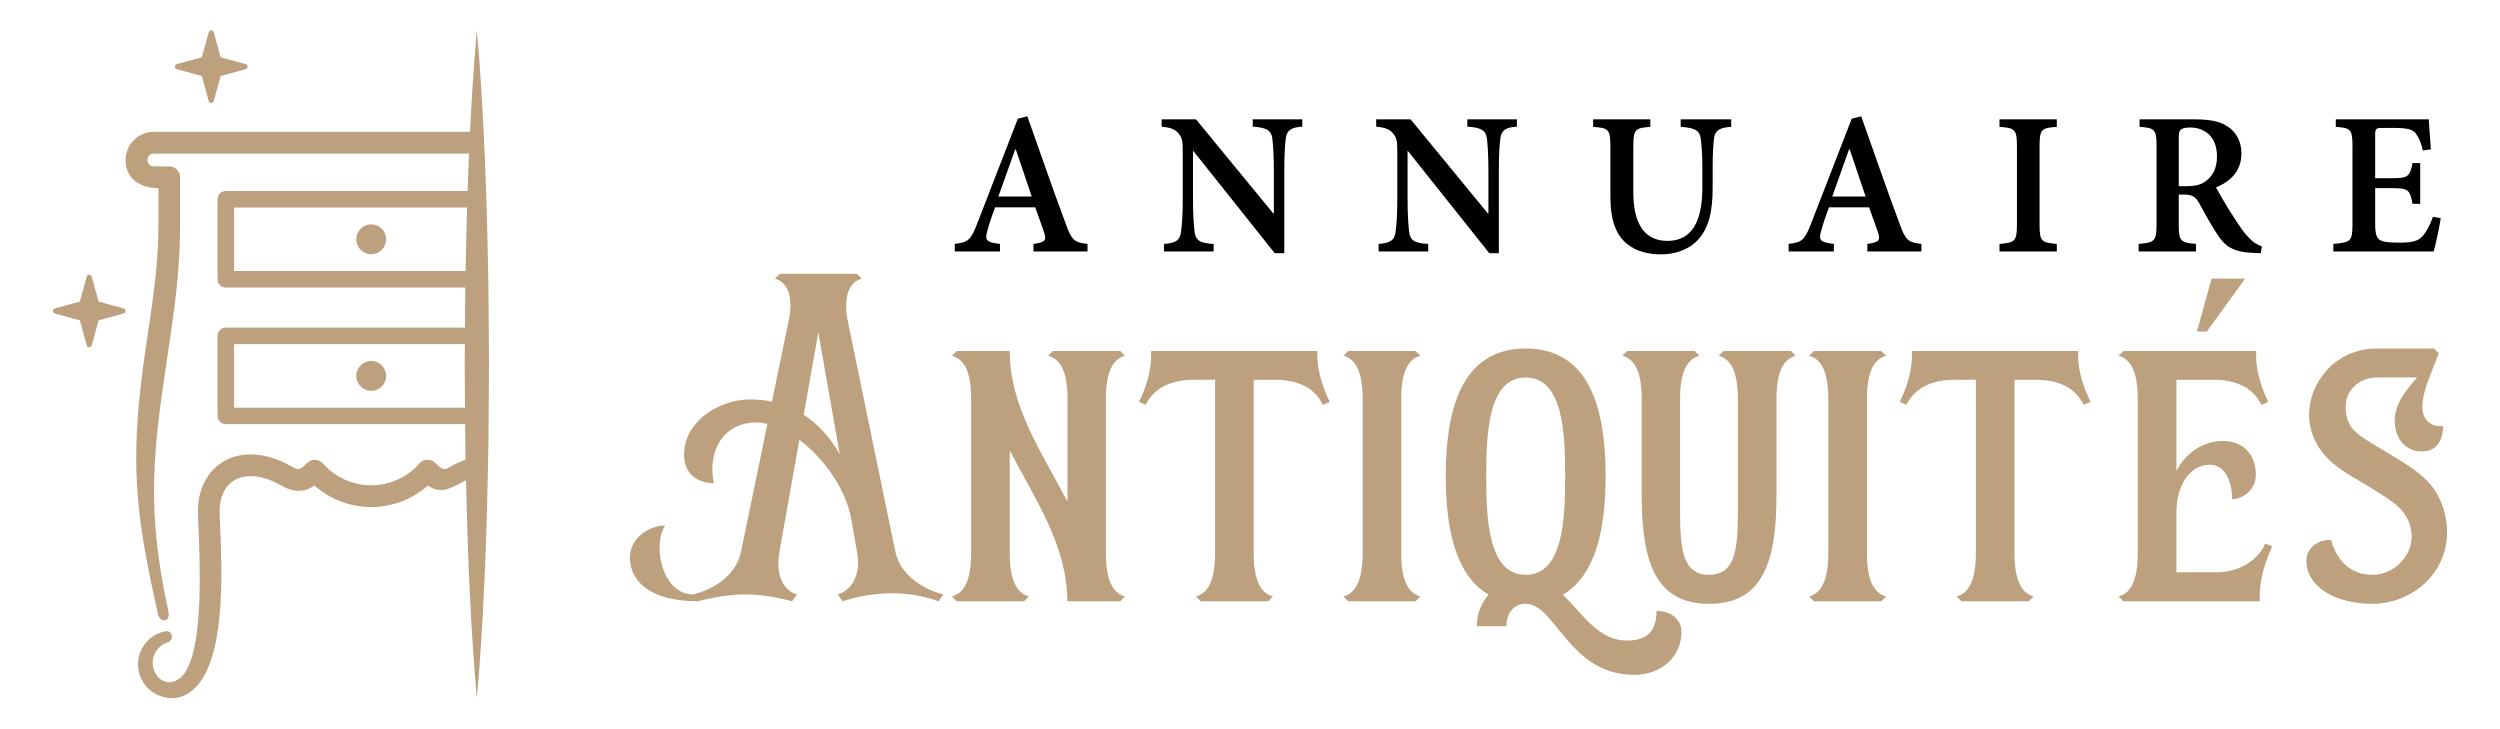 <?xml version="1.0" encoding="utf-8"?>
<!-- Generator: Adobe Illustrator 16.0.0, SVG Export Plug-In . SVG Version: 6.00 Build 0)  -->
<!DOCTYPE svg PUBLIC "-//W3C//DTD SVG 1.1//EN" "http://www.w3.org/Graphics/SVG/1.1/DTD/svg11.dtd">
<svg version="1.1" id="Calque_1" xmlns="http://www.w3.org/2000/svg" xmlns:xlink="http://www.w3.org/1999/xlink" x="0px" y="0px"
	 width="205.9px" height="60px" viewBox="0 0 205.9 60" enable-background="new 0 0 205.9 60" xml:space="preserve">
<g>
	<g>
		<g>
			<path d="M85.117,20.71v-0.621c0.984-0.142,1.091-0.285,0.869-0.976c-0.195-0.532-0.452-1.295-0.727-2.039h-3.299
				c-0.204,0.531-0.417,1.125-0.604,1.799c-0.274,0.897-0.195,1.074,1.002,1.216v0.621h-3.725v-0.621
				c1.09-0.142,1.304-0.267,1.853-1.686l3.344-8.629l0.781-0.195c1.011,2.83,2.083,5.969,3.139,8.789
				c0.506,1.437,0.728,1.596,1.818,1.721v0.621H85.117z M83.662,12.302h-0.053c-0.47,1.303-0.922,2.617-1.384,3.884h2.75
				L83.662,12.302z"/>
			<path d="M107.257,10.431c-0.905,0.053-1.269,0.292-1.357,0.958c-0.071,0.514-0.125,1.294-0.125,2.767v6.696h-0.789l-6.696-8.408
				h-0.036v3.885c0,1.419,0.071,2.217,0.125,2.713c0.07,0.745,0.434,0.994,1.578,1.047v0.621h-4.088v-0.621
				c0.931-0.054,1.33-0.302,1.401-1.012c0.07-0.532,0.142-1.33,0.142-2.749v-3.575c0-1.126-0.018-1.33-0.32-1.729
				c-0.31-0.398-0.709-0.523-1.419-0.594V9.828h2.829l6.359,7.743h0.054v-3.415c0-1.472-0.071-2.253-0.125-2.75
				c-0.089-0.665-0.47-0.905-1.614-0.976V9.828h4.08V10.431z"/>
			<path d="M124.928,10.431c-0.906,0.053-1.27,0.292-1.357,0.958c-0.07,0.514-0.125,1.294-0.125,2.767v6.696h-0.789l-6.696-8.408
				h-0.035v3.885c0,1.419,0.071,2.217,0.124,2.713c0.071,0.745,0.435,0.994,1.579,1.047v0.621h-4.089v-0.621
				c0.931-0.054,1.331-0.302,1.401-1.012c0.071-0.532,0.142-1.33,0.142-2.749v-3.575c0-1.126-0.017-1.33-0.319-1.729
				c-0.311-0.398-0.709-0.523-1.419-0.594V9.828h2.83l6.358,7.743h0.053v-3.415c0-1.472-0.068-2.253-0.123-2.75
				c-0.09-0.665-0.471-0.905-1.614-0.976V9.828h4.081V10.431z"/>
			<path d="M142.581,10.449c-0.941,0.053-1.322,0.292-1.412,0.922c-0.053,0.497-0.115,1.126-0.115,2.51v1.579
				c0,1.872-0.283,3.308-1.23,4.311c-0.746,0.797-1.873,1.179-3,1.179c-1.037,0-2.029-0.222-2.793-0.842
				c-0.947-0.745-1.4-1.978-1.4-3.938v-4.071c0-1.454-0.143-1.56-1.42-1.649V9.828h4.709v0.621c-1.25,0.089-1.4,0.195-1.4,1.649
				v3.761c0,2.616,0.967,3.981,2.801,3.981c2.031,0,2.885-1.605,2.885-4.398v-1.561c0-1.366-0.072-2.013-0.143-2.528
				c-0.09-0.594-0.469-0.833-1.641-0.904V9.828h4.16V10.449z"/>
			<path d="M153.794,20.71v-0.621c0.986-0.142,1.092-0.285,0.869-0.976c-0.195-0.532-0.451-1.295-0.727-2.039h-3.299
				c-0.205,0.531-0.418,1.125-0.604,1.799c-0.275,0.897-0.195,1.074,1.002,1.216v0.621h-3.723v-0.621
				c1.09-0.142,1.303-0.267,1.852-1.686l3.344-8.629l0.781-0.195c1.01,2.83,2.084,5.969,3.139,8.789
				c0.506,1.437,0.729,1.596,1.818,1.721v0.621H153.794z M152.341,12.302h-0.055c-0.469,1.303-0.922,2.617-1.381,3.884h2.748
				L152.341,12.302z"/>
			<path d="M164.679,20.71v-0.621c1.268-0.107,1.436-0.214,1.436-1.597v-6.447c0-1.401-0.168-1.507-1.436-1.596V9.828h4.719v0.621
				c-1.268,0.089-1.42,0.195-1.42,1.596v6.447c0,1.402,0.152,1.49,1.42,1.597v0.621H164.679z"/>
			<path d="M186.2,20.852c-0.16,0-0.365-0.019-0.561-0.019c-1.711-0.07-2.367-0.505-3.051-1.578
				c-0.496-0.729-1.02-1.722-1.488-2.563c-0.275-0.47-0.551-0.666-1.199-0.666h-0.459v2.465c0,1.383,0.15,1.49,1.418,1.597v0.621
				h-4.719v-0.621c1.287-0.107,1.473-0.214,1.473-1.597v-6.483c0-1.366-0.168-1.472-1.4-1.561V9.828h4.451
				c1.322,0,2.139,0.151,2.793,0.585c0.674,0.435,1.146,1.18,1.146,2.218c0,1.472-0.906,2.305-2.094,2.812
				c0.273,0.488,0.912,1.614,1.418,2.376c0.586,0.914,0.896,1.366,1.26,1.729c0.398,0.435,0.744,0.621,1.1,0.745L186.2,20.852z
				 M180.081,15.335c0.727,0,1.25-0.133,1.631-0.453c0.619-0.479,0.877-1.144,0.877-2.004c0-1.738-1.125-2.377-2.199-2.377
				c-0.434,0-0.674,0.071-0.779,0.186c-0.133,0.089-0.168,0.267-0.168,0.684v3.964H180.081z"/>
			<path d="M201.021,17.97c-0.096,0.646-0.434,2.252-0.584,2.74h-8.266v-0.621c1.42-0.125,1.578-0.214,1.578-1.597v-6.447
				c0-1.419-0.158-1.507-1.373-1.596V9.828h7.66c0.02,0.311,0.09,1.508,0.17,2.475l-0.656,0.088
				c-0.15-0.638-0.346-1.073-0.586-1.401c-0.213-0.302-0.674-0.452-1.686-0.452h-1.02c-0.576,0-0.639,0.035-0.639,0.585v3.556h1.295
				c1.4,0,1.561-0.106,1.783-1.25h0.631v3.361h-0.631c-0.223-1.224-0.383-1.294-1.783-1.294h-1.295v2.961
				c0,0.781,0.115,1.162,0.426,1.331c0.283,0.16,0.869,0.195,1.58,0.195c0.973,0,1.523-0.107,1.889-0.523
				c0.311-0.346,0.594-0.877,0.869-1.605L201.021,17.97z"/>
		</g>
		<g>
			<path fill="#BDA07D" d="M73.473,48.863c-1.297,0-2.671,0.207-4.081,0.658l-0.396-0.563c0.866-0.246,1.675-1.129,1.675-2.652
				c0-0.283-0.038-0.584-0.094-0.904l-0.452-2.557c-0.395-2.465-2.219-5.061-4.288-6.621L64.2,45.402
				c-0.057,0.357-0.094,0.678-0.094,0.998c0,1.467,0.677,2.332,1.542,2.559l-0.414,0.563c-1.335-0.357-2.558-0.563-3.837-0.563
				c-1.222,0-2.464,0.188-3.912,0.563c-4.025,0-5.605-1.711-5.605-3.609c0-1.6,1.6-2.635,2.896-2.635
				c-0.301,0.49-0.452,1.148-0.452,1.863c0,1.768,0.94,3.818,2.766,3.818c1.166-0.283,3.479-1.242,3.95-3.557l2.163-10.494
				c-0.319-0.074-0.64-0.113-0.94-0.113c-2.275,0-3.592,1.693-3.592,3.838c0,0.375,0.037,0.771,0.131,1.166
				c-1.167,0-2.464-0.621-2.464-2.371c0-2.613,2.765-4.531,5.435-4.531c0.64,0,1.241,0.057,1.806,0.188l1.354-6.564
				c0.113-0.507,0.169-0.958,0.169-1.372c0-1.241-0.489-1.975-1.279-2.2l0.395-0.396h6.357l0.395,0.396
				c-0.79,0.226-1.279,0.978-1.279,2.219c0,0.414,0.038,0.847,0.15,1.354l3.893,18.883c0.434,2.07,2.465,3.18,3.969,3.557
				l-0.414,0.563C76.181,49.109,74.884,48.863,73.473,48.863z M67.397,27.386l-1.203,6.771c1.184,0.771,2.182,1.861,2.971,3.271
				L67.397,27.386z"/>
			<path fill="#BDA07D" d="M87.903,49.521c0-4.605-2.671-8.406-4.74-12.432v8.463c0,2.07,0.489,3.275,1.58,3.574l-0.396,0.395H78.8
				l-0.396-0.395c1.091-0.299,1.581-1.504,1.581-3.574V32.877c0-2.087-0.489-3.291-1.581-3.573l0.396-0.396h4.363
				c0,4.627,2.689,8.426,4.758,12.414v-8.445c0-2.087-0.489-3.291-1.598-3.573l0.394-0.396h5.549l0.394,0.396
				c-1.09,0.282-1.58,1.486-1.58,3.573v12.676c0,2.07,0.489,3.275,1.58,3.574l-0.394,0.395H87.903z"/>
			<path fill="#BDA07D" d="M108.5,28.908v0.396c0,1.353,0.489,2.688,1.016,3.8l-0.564,0.244c-0.695-1.469-2.144-2.07-3.987-2.07
				h-1.711v14.275c0,2.07,0.489,3.275,1.58,3.574l-0.396,0.395h-5.548l-0.395-0.395c1.09-0.299,1.58-1.504,1.58-3.574V31.277h-1.711
				c-1.843,0-3.292,0.602-4.006,2.07l-0.545-0.244c0.527-1.111,0.997-2.447,0.997-3.8v-0.396H108.5z"/>
			<path fill="#BDA07D" d="M116.59,28.908l0.395,0.396c-1.091,0.282-1.58,1.486-1.58,3.573v12.676c0,2.07,0.489,3.275,1.58,3.574
				l-0.395,0.395h-5.549l-0.394-0.395c1.09-0.299,1.58-1.504,1.58-3.574V32.877c0-2.087-0.489-3.291-1.58-3.573l0.394-0.396H116.59z
				"/>
			<path fill="#BDA07D" d="M125.657,28.702c5.322,0,6.583,5.097,6.583,10.513c0,4.176-0.752,8.162-3.538,9.762
				c1.637,1.541,2.917,3.781,5.288,3.781c1.73,0,2.443-0.846,2.443-2.445c1.318,0,2.051,0.828,2.051,1.711
				c0,2.088-1.656,3.555-3.912,3.555c-5.342,0-6.452-5.848-8.915-5.848c-1.148,0-1.6,0.996-1.6,1.842h-2.426
				c0-1.016,0.375-1.918,0.979-2.596c-2.785-1.6-3.537-5.586-3.537-9.762C119.073,33.799,120.333,28.702,125.657,28.702z
				 M122.403,39.215c0,3.594,0.186,8.127,3.254,8.127c3.064,0,3.252-4.533,3.252-8.127c0-3.592-0.188-8.125-3.252-8.125
				C122.588,31.09,122.403,35.623,122.403,39.215z"/>
			<path fill="#BDA07D" d="M135.212,40.795v-7.918c0-2.087-0.49-3.291-1.598-3.573l0.395-0.396h5.566l0.395,0.396
				c-1.109,0.282-1.598,1.486-1.598,3.573v9.141c0,3.029,0.133,5.324,2.389,5.324c2.238,0,2.371-2.295,2.371-5.305v-9.16
				c0-2.087-0.49-3.291-1.582-3.573l0.395-0.396h5.551l0.393,0.396c-1.09,0.282-1.58,1.486-1.58,3.573v7.918
				c0,5.416-1.088,8.936-5.547,8.936C136.304,49.73,135.212,46.211,135.212,40.795z"/>
			<path fill="#BDA07D" d="M154.944,28.908l0.395,0.396c-1.09,0.282-1.58,1.486-1.58,3.573v12.676c0,2.07,0.49,3.275,1.58,3.574
				l-0.395,0.395h-5.549l-0.395-0.395c1.092-0.299,1.58-1.504,1.58-3.574V32.877c0-2.087-0.488-3.291-1.58-3.573l0.395-0.396
				H154.944z"/>
			<path fill="#BDA07D" d="M171.157,28.908v0.396c0,1.353,0.49,2.688,1.018,3.8l-0.564,0.244c-0.697-1.469-2.145-2.07-3.988-2.07
				h-1.711v14.275c0,2.07,0.49,3.275,1.58,3.574l-0.396,0.395h-5.547l-0.396-0.395c1.092-0.299,1.58-1.504,1.58-3.574V31.277h-1.711
				c-1.842,0-3.291,0.602-4.006,2.07l-0.545-0.244c0.525-1.111,0.996-2.447,0.996-3.8v-0.396H171.157z"/>
			<path fill="#BDA07D" d="M187.128,45.008c-0.432,1.035-1.016,2.369-1.016,4.119v0.395h-11.229l-0.395-0.395
				c1.092-0.299,1.58-1.504,1.58-3.574V32.877c0-2.087-0.488-3.291-1.58-3.573l0.395-0.396h10.93v0.396
				c0,1.353,0.469,2.688,0.996,3.8l-0.564,0.244c-0.695-1.469-2.145-2.07-3.986-2.07h-3.01v7.504
				c0.846-1.596,2.293-2.463,3.854-2.463c1.693,0,2.691,1.186,2.691,2.766c0,1.393-1.223,2.031-1.955,2.031
				c0-1.43-0.547-2.84-1.846-2.84c-1.635,0-2.744,1.674-2.744,3.967v4.891h3.328c1.955,0,3.461-1.109,3.986-2.369L187.128,45.008z
				 M181.749,27.311h-0.809l1.203-4.363h2.766L181.749,27.311z"/>
			<path fill="#BDA07D" d="M189.952,46.176c0-0.885,0.717-1.713,2.031-1.713c0.434,1.58,1.506,2.879,3.404,2.879
				c1.787,0,3.236-1.543,3.236-3.123c0-1.092-0.473-1.826-0.941-2.332c-0.488-0.508-1.391-1.074-2.596-1.824
				c-0.959-0.584-2.049-1.131-3.047-1.994c-0.996-0.865-1.861-2.238-1.861-3.912c0-2.615,2.125-5.454,5.586-5.454h4.701l0.395,0.395
				c-0.658,1.769-1.354,3.085-1.354,4.438c0,0.902,0.584,1.561,1.43,1.561c0.094,0,0.189,0,0.283-0.018
				c0,0.902-0.359,2.107-1.75,2.107c-1.318,0-2.238-1.018-2.238-2.541s1.146-2.744,1.844-3.555h-3.311
				c-1.525,0-2.578,1.129-2.578,2.389c0,1.109,0.359,1.693,0.922,2.184c0.584,0.506,1.543,1.033,2.635,1.691
				c1.166,0.715,2.293,1.336,3.234,2.332c0.939,0.996,1.561,2.465,1.561,4.176c0,3.404-2.936,5.869-6.15,5.869
				C192.229,49.73,189.952,48.262,189.952,46.176z"/>
		</g>
	</g>
	<g>
		<path id="Logo_1_" fill-rule="evenodd" clip-rule="evenodd" fill="#BDA07D" d="M7.139,22.782c0.028-0.104,0.117-0.158,0.208-0.159
			c0.09-0.001,0.182,0.053,0.211,0.159l0.563,2.056l2.056,0.563c0.109,0.03,0.162,0.126,0.158,0.219
			c-0.002,0.088-0.055,0.174-0.158,0.201l-2.056,0.563l-0.563,2.056c-0.027,0.104-0.115,0.157-0.204,0.159
			c-0.092,0.002-0.186-0.051-0.215-0.159l-0.563-2.056L4.521,25.82c-0.103-0.027-0.156-0.113-0.158-0.201
			C4.358,25.526,4.411,25.43,4.521,25.4l2.056-0.563L7.139,22.782L7.139,22.782z M39.253,17.093H19.278v5.229h19.975v1.362H18.598
			c-0.376,0-0.681-0.305-0.681-0.681v-6.591c0-0.376,0.305-0.681,0.681-0.681h20.655V17.093z M30.572,18.479
			c-0.679,0-1.229,0.55-1.229,1.229c0,0.679,0.551,1.229,1.229,1.229s1.229-0.55,1.229-1.229
			C31.802,19.029,31.251,18.479,30.572,18.479L30.572,18.479z M39.253,28.344H19.278v5.229h19.975v1.361H18.598
			c-0.376,0-0.681-0.305-0.681-0.682v-6.59c0-0.376,0.305-0.681,0.681-0.681h20.655l0,0V28.344z M30.572,29.73
			c-0.679,0-1.229,0.55-1.229,1.229c0,0.679,0.551,1.228,1.229,1.228s1.229-0.549,1.229-1.228
			C31.802,30.28,31.251,29.73,30.572,29.73L30.572,29.73z M13.642,51.989c0.24-0.043,0.425,0.105,0.494,0.295
			c0.082,0.227,0.001,0.518-0.342,0.623c-0.646,0.201-1.102,0.773-1.201,1.422c-0.123,0.797,0.356,1.734,1.209,1.848
			c0.537,0.072,1.099-0.248,1.472-0.84c0.819-1.301,1.067-3.816,1.141-5.781c0.081-2.211,0.011-4.449-0.091-6.656
			c-0.046-1.061-0.037-1.963,0.418-2.988c0.635-1.43,1.865-2.281,3.33-2.455c1.366-0.16,2.789,0.287,3.956,0.975
			c0.275,0.162,0.459,0.213,0.611,0.186c0.235-0.039,0.397-0.262,0.704-0.529c0.193-0.168,0.426-0.238,0.65-0.219
			c0.234,0.018,0.462,0.133,0.633,0.328c1.001,1.129,2.438,1.771,3.945,1.771c1.521,0,2.967-0.652,3.969-1.797
			c0.172-0.199,0.395-0.297,0.623-0.305c0.232-0.01,0.472,0.076,0.67,0.248l0.404,0.355c0.148,0.123,0.264,0.172,0.382,0.17
			c0.141-0.004,0.285-0.084,0.496-0.209c0.681-0.4,1.454-0.68,2.119-0.84l0.039,1.504c-0.831,0.393-1.546,0.863-2.331,1.156
			c-0.594,0.221-1.209,0.104-1.689-0.27c-1.288,1.143-2.957,1.779-4.682,1.779c-1.726,0-3.393-0.637-4.683-1.779
			c-0.854,0.662-1.882,0.51-2.765-0.01c-0.816-0.48-1.887-0.855-2.848-0.738c-0.842,0.102-1.533,0.564-1.904,1.4
			c-0.334,0.752-0.296,1.447-0.262,2.238c0.096,2.1,0.185,4.516,0.057,6.762c-0.145,2.531-0.568,4.863-1.569,6.369
			c-0.765,1.148-1.894,1.793-3.278,1.363c-1.316-0.408-2.133-1.713-1.92-3.076C11.582,53.118,12.483,52.198,13.642,51.989
			L13.642,51.989z M39.253,10.857H12.664c-1.28,0-2.318,1.037-2.318,2.318c0,1.611,1.253,2.318,2.7,2.318v3.09
			c0,4.52-0.936,8.67-1.447,13.115c-0.857,7.432-0.21,11.615,1.41,18.879c0.088,0.416,0.387,0.578,0.614,0.504
			c0.196-0.063,0.341-0.301,0.253-0.701c-1.504-6.908-1.464-11.281-0.54-17.906c0.658-4.73,1.495-9.065,1.495-13.876l0,0v-3.999
			c0-0.508-0.42-0.896-0.914-0.896h-1.253c-0.293,0-0.526-0.234-0.526-0.526c0-0.299,0.24-0.526,0.536-0.526h26.579 M17.187,2.66
			c0.029-0.106,0.119-0.16,0.21-0.16s0.181,0.053,0.21,0.16l0.563,2.055l2.056,0.563c0.106,0.028,0.159,0.119,0.159,0.21
			s-0.053,0.181-0.159,0.21l-2.056,0.562l-0.563,2.056c-0.028,0.104-0.117,0.158-0.207,0.159c-0.092,0.002-0.184-0.051-0.213-0.159
			l-0.563-2.056l-2.056-0.562c-0.103-0.028-0.157-0.115-0.159-0.203c-0.003-0.093,0.05-0.188,0.159-0.217l2.056-0.563L17.187,2.66
			L17.187,2.66z"/>
		<path fill="#BDA07D" d="M39.273,2.5c0,0,0.334,3.438,0.572,8.594c0.128,2.578,0.235,5.586,0.307,8.809
			c0.026,1.611,0.082,3.276,0.086,4.969c0.011,1.691,0.023,3.41,0.035,5.129c-0.011,1.718-0.023,3.437-0.034,5.128
			c0,1.693-0.06,3.357-0.085,4.969c-0.069,3.223-0.177,6.23-0.306,8.809c-0.238,5.156-0.575,8.594-0.574,8.594
			s-0.336-3.438-0.574-8.594c-0.129-2.578-0.237-5.586-0.306-8.809c-0.026-1.611-0.085-3.275-0.085-4.969
			c-0.011-1.691-0.022-3.41-0.034-5.128c0.012-1.719,0.023-3.438,0.035-5.129c0.004-1.692,0.061-3.357,0.086-4.969
			c0.071-3.223,0.178-6.23,0.307-8.809C38.939,5.937,39.274,2.5,39.273,2.5z"/>
	</g>
</g>
</svg>
